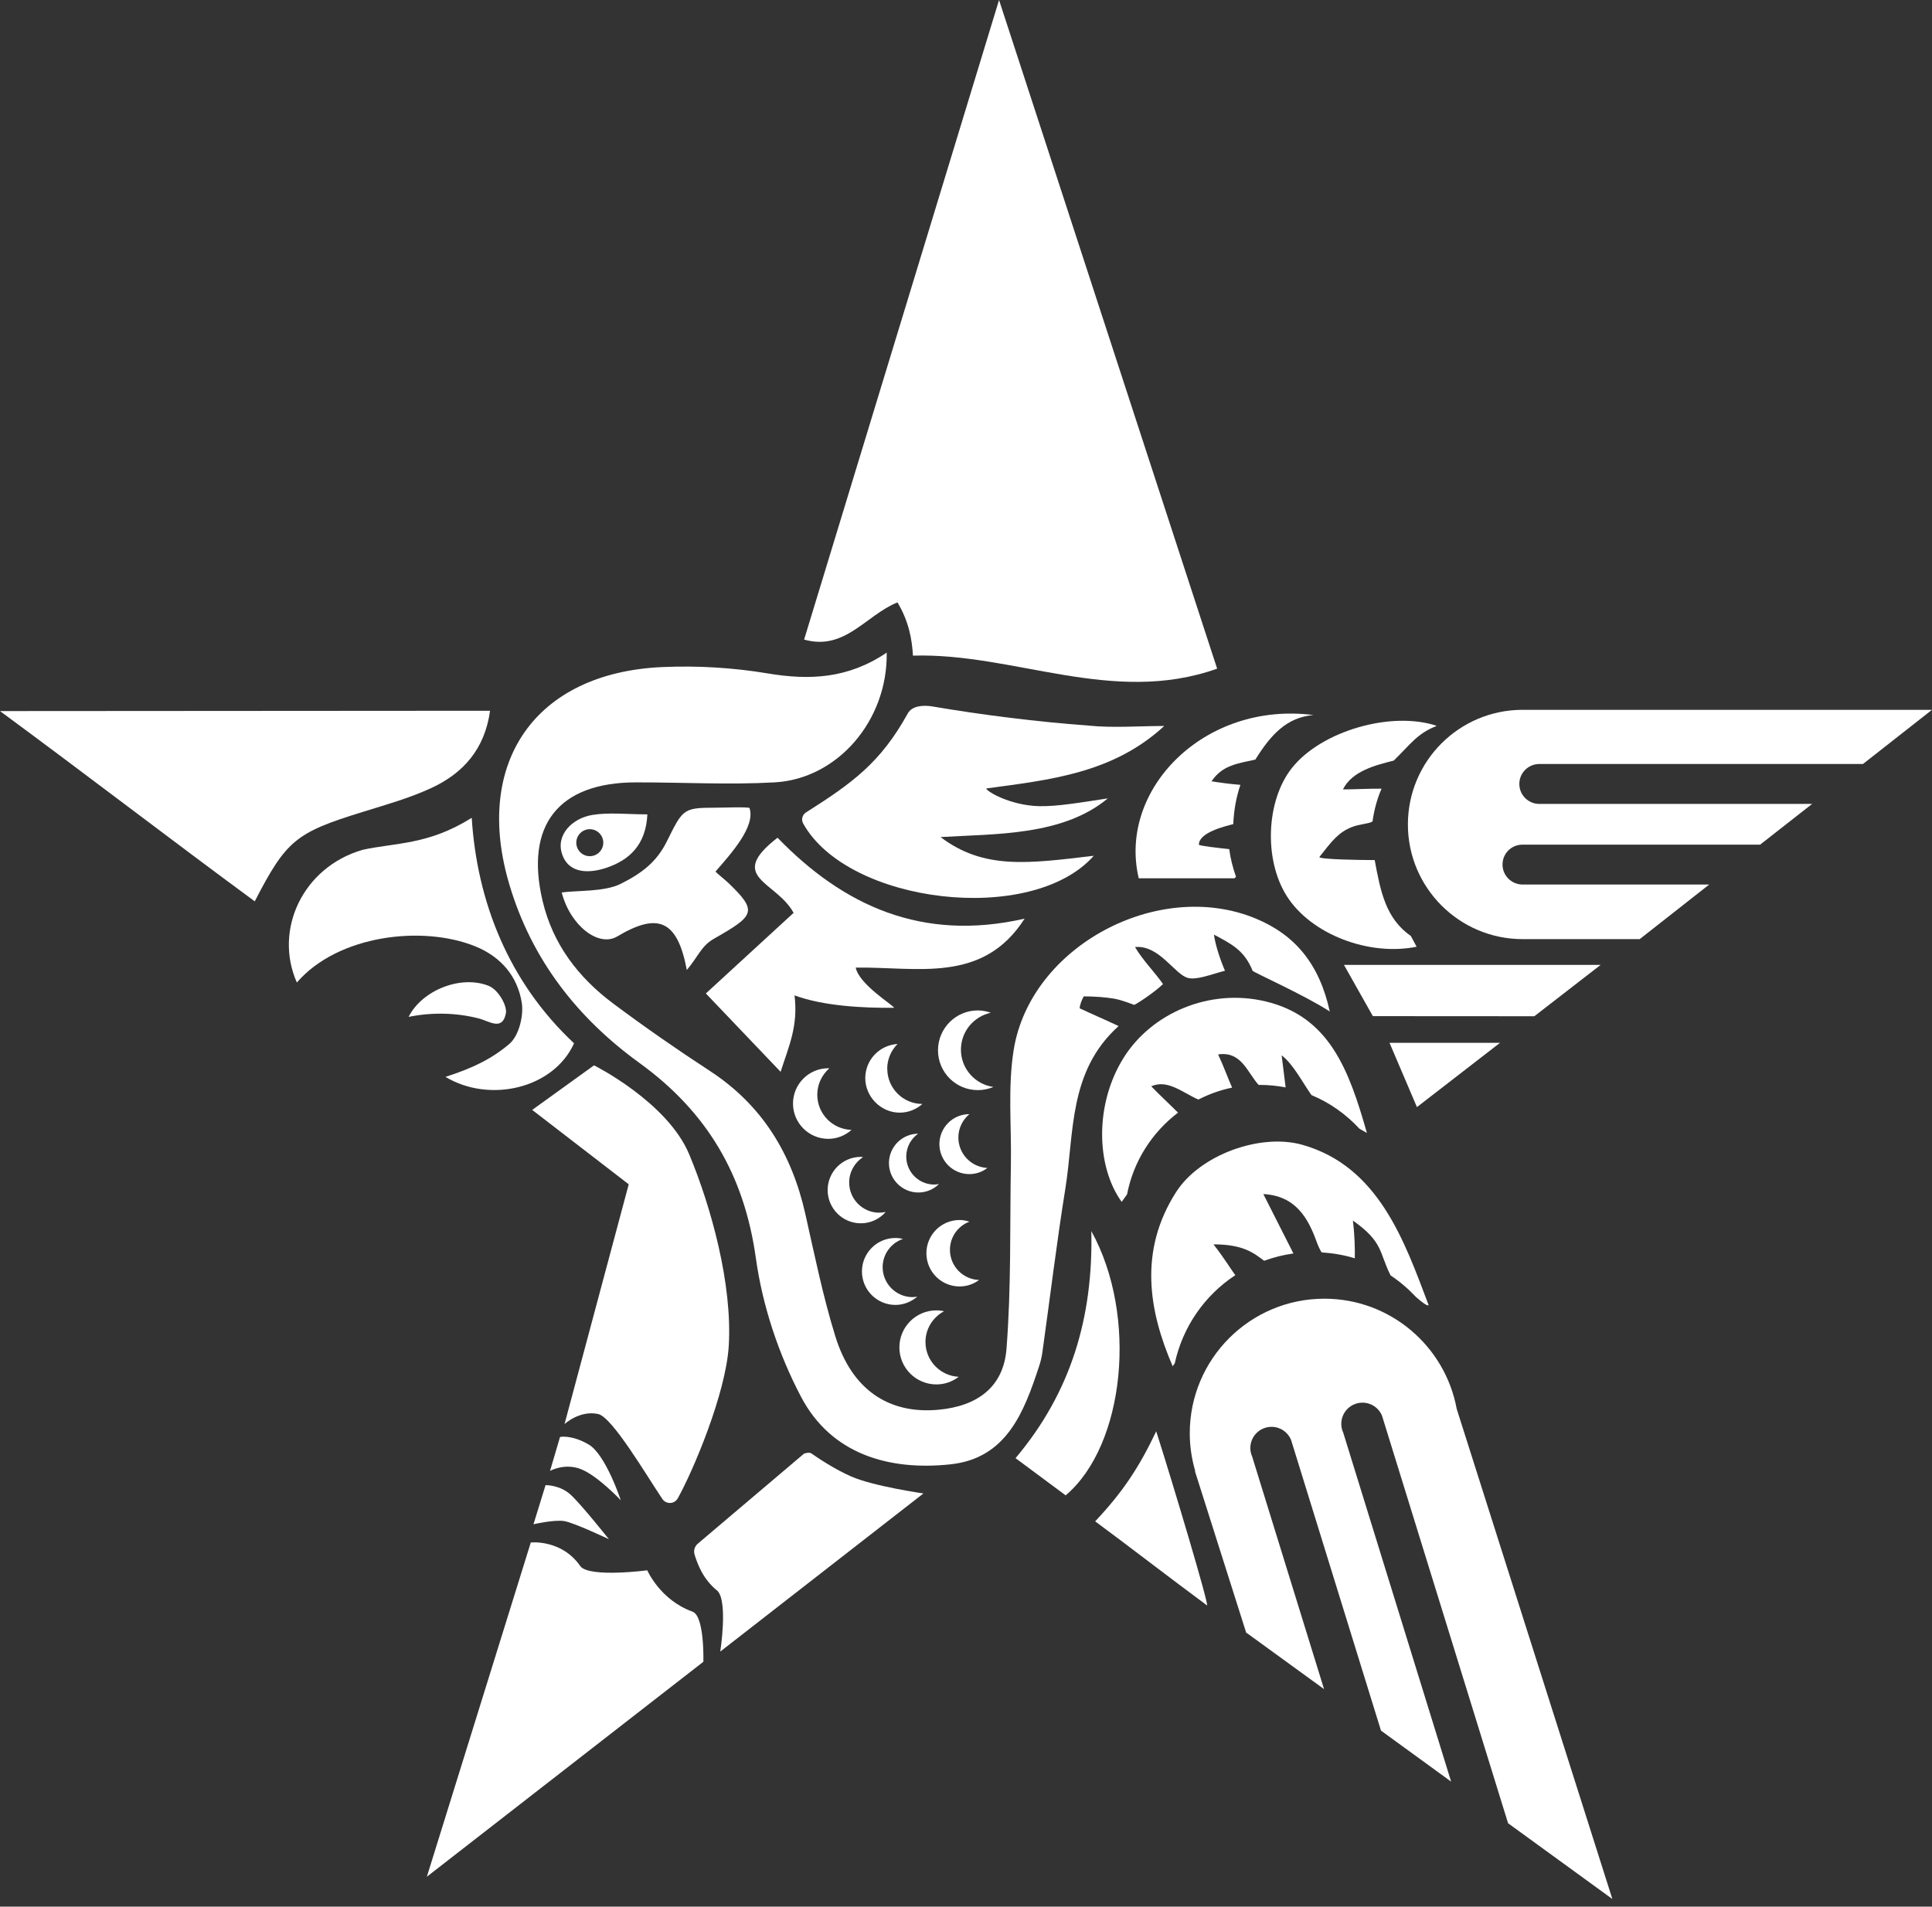 <svg xmlns="http://www.w3.org/2000/svg" width="77" height="76" viewBox="0 0 77 76" fill="none"><rect x="0" y="0" width="77" height="76" fill="#333333" stroke="none"/><path d="M48.511 26.653C44.344 28.135 40.405 26.012 36.386 26.134C36.347 25.481 36.225 24.777 35.769 24.011C34.495 24.53 33.672 25.953 32.048 25.494C34.61 17.09 37.159 8.724 39.817 0C42.786 9.1 45.642 17.863 48.508 26.649L48.511 26.653Z" fill="white"></path><path d="M35.34 26.018C35.38 28.726 33.379 31.047 30.872 31.186C29.037 31.288 27.188 31.183 25.345 31.186C22.248 31.189 20.911 32.903 21.627 35.921C22.037 37.641 23.047 38.959 24.43 39.995C25.685 40.933 26.973 41.828 28.284 42.683C30.377 44.047 31.556 45.988 32.094 48.379C32.464 50.017 32.797 51.667 33.293 53.269C33.95 55.395 35.419 56.376 37.4 56.194C38.949 56.052 39.995 55.293 40.114 53.764C40.306 51.318 40.246 48.854 40.289 46.398C40.316 44.879 40.161 43.327 40.402 41.841C41.072 37.714 46.163 35.01 50.04 36.611C51.598 37.255 52.582 38.407 52.998 40.319C52.028 39.682 49.941 38.751 49.921 38.694C49.591 37.869 49.062 37.618 48.382 37.255C48.442 37.704 48.66 38.325 48.822 38.694C48.254 38.843 47.702 39.071 47.349 38.982C46.817 38.85 46.206 37.658 45.236 37.75C45.549 38.285 46.041 38.77 46.352 39.226C45.962 39.599 45.259 40.045 45.203 40.055C45.186 40.055 44.721 39.86 44.4 39.807C44.044 39.748 43.684 39.721 43.195 39.715C43.132 39.81 43.023 40.081 43.033 40.193C43.509 40.418 43.987 40.619 44.582 40.9C42.574 42.706 42.819 45.15 42.459 47.385C42.112 49.544 41.851 51.717 41.547 53.883C41.521 54.075 41.478 54.269 41.415 54.454C40.814 56.283 40.121 58.133 37.876 58.37C35.422 58.631 33.128 57.964 31.926 55.679C31.034 53.985 30.39 52.054 30.126 50.158C29.664 46.837 28.185 44.324 25.48 42.366C23.021 40.583 21.204 38.272 20.31 35.29C18.847 30.423 21.31 26.817 26.392 26.59C27.792 26.527 29.225 26.613 30.605 26.844C32.263 27.121 33.798 27.055 35.337 26.015L35.34 26.018Z" fill="white"></path><path d="M19.531 28.334C19.319 29.866 18.457 30.82 17.203 31.405C16.325 31.814 15.374 32.078 14.439 32.369C11.794 33.188 11.411 33.488 10.153 35.928C6.782 33.449 3.599 30.995 0 28.344C6.713 28.344 12.953 28.331 19.531 28.331V28.334Z" fill="white"></path><path d="M37.49 33.369C39.217 34.677 40.996 34.419 43.592 34.112C41.122 36.909 33.795 36.034 32.012 32.828C31.926 32.676 31.972 32.484 32.117 32.388C33.993 31.2 35.099 30.391 36.179 28.439C36.347 28.132 36.793 28.099 37.156 28.159C39.177 28.502 41.34 28.773 43.364 28.921C44.361 29.024 45.378 28.938 46.401 28.938C44.354 30.83 41.828 31.087 39.309 31.428C39.309 31.54 40.253 32.101 41.399 32.134C42.116 32.154 43.086 31.986 44.153 31.824C42.353 33.323 39.675 33.234 37.486 33.366L37.49 33.369Z" fill="white"></path><path d="M18.801 32.603C19.012 35.928 20.261 39.137 22.879 41.587C22.06 43.397 19.508 43.981 17.754 42.925C18.86 42.571 19.607 42.198 20.294 41.617C20.7 41.274 20.875 40.448 20.795 39.969C20.627 38.923 19.973 38.14 18.94 37.721C16.843 36.872 13.469 37.265 11.831 39.164C10.906 37.074 12.059 34.568 14.453 33.874C15.78 33.584 17.074 33.683 18.798 32.6L18.801 32.603Z" fill="white"></path><path d="M40.838 36.615C39.167 39.23 36.552 38.533 34.105 38.569C34.237 39.246 35.641 40.092 35.631 40.171C34.426 40.184 32.821 40.105 31.665 39.676C31.817 40.891 31.444 41.69 31.111 42.723C30.034 41.594 29.159 40.679 28.132 39.6C29.242 38.583 30.427 37.493 31.629 36.387C30.939 35.122 28.935 34.984 30.988 33.392C33.62 36.109 36.757 37.549 40.835 36.618L40.838 36.615Z" fill="white"></path><path d="M29.872 32.21C30.12 32.946 29.133 34.029 28.515 34.743C28.584 34.819 28.905 35.076 29.037 35.202C30.222 36.337 30.06 36.502 28.452 37.42C27.941 37.714 27.835 38.117 27.373 38.665C26.999 36.671 26.224 36.357 24.599 37.328C23.863 37.767 22.733 36.909 22.387 35.575C22.958 35.489 24.077 35.558 24.728 35.235C25.603 34.802 26.174 34.34 26.564 33.564C27.191 32.309 27.207 32.197 28.376 32.197C28.776 32.197 29.829 32.154 29.872 32.21Z" fill="white"></path><path d="M40.474 58.123C42.673 55.515 43.571 52.53 43.495 49.073C45.361 52.444 44.833 57.611 42.472 59.606C41.838 59.134 41.191 58.655 40.474 58.123Z" fill="white"></path><path d="M48.108 63.994C46.692 62.95 44.981 61.626 43.648 60.642C44.77 59.45 45.401 58.48 46.081 57.053C46.768 59.206 48.184 63.954 48.108 63.997V63.994Z" fill="white"></path><path d="M55.379 41.567H59.784C58.542 42.528 57.558 43.291 56.472 44.13C56.102 43.261 55.775 42.492 55.379 41.567Z" fill="white"></path><path d="M16.285 40.533C16.833 39.45 18.398 38.853 19.488 39.302C19.861 39.457 20.221 40.088 20.162 40.395C20.02 41.105 19.508 40.705 19.069 40.593C18.177 40.365 17.213 40.345 16.285 40.533Z" fill="white"></path><path d="M32.573 43.635C32.573 43.215 32.761 42.842 33.052 42.585C33.038 42.585 33.025 42.581 33.012 42.581C32.236 42.581 31.605 43.212 31.605 43.988C31.605 44.764 32.236 45.395 33.012 45.395C33.369 45.395 33.689 45.259 33.937 45.038C33.181 45.015 32.573 44.401 32.573 43.638V43.635Z" fill="white"></path><path d="M35.36 42.604C35.36 42.218 35.518 41.865 35.773 41.614C35.053 41.657 34.485 42.248 34.485 42.977C34.485 43.707 35.099 44.351 35.858 44.351C36.205 44.351 36.519 44.219 36.763 44.004C35.99 44.004 35.363 43.377 35.363 42.604H35.36Z" fill="white"></path><path d="M38.298 41.842C38.298 41.118 38.807 40.517 39.487 40.369C39.325 40.313 39.154 40.276 38.972 40.276C38.097 40.276 37.384 40.986 37.384 41.865C37.384 42.743 38.094 43.453 38.972 43.453C39.193 43.453 39.401 43.407 39.593 43.327C38.863 43.225 38.298 42.601 38.298 41.842Z" fill="white"></path><path d="M35.05 48.34C34.383 48.34 33.844 47.801 33.844 47.135C33.844 46.712 34.066 46.339 34.396 46.124C34.366 46.124 34.34 46.114 34.31 46.114C33.577 46.114 32.986 46.709 32.986 47.438C32.986 48.168 33.58 48.762 34.31 48.762C34.706 48.762 35.059 48.584 35.3 48.31C35.218 48.327 35.135 48.336 35.05 48.336V48.34Z" fill="white"></path><path d="M37.235 47.217C36.618 47.217 36.119 46.718 36.119 46.101C36.119 45.724 36.307 45.391 36.592 45.19C35.948 45.196 35.429 45.718 35.429 46.362C35.429 47.005 35.954 47.534 36.601 47.534C36.922 47.534 37.212 47.405 37.423 47.197C37.361 47.207 37.298 47.217 37.232 47.217H37.235Z" fill="white"></path><path d="M38.196 45.341C38.196 44.965 38.368 44.635 38.635 44.41C37.975 44.41 37.44 44.945 37.44 45.605C37.44 46.266 37.975 46.801 38.635 46.801C38.906 46.801 39.154 46.708 39.352 46.556C38.708 46.523 38.196 45.995 38.196 45.341Z" fill="white"></path><path d="M36.374 51.704C35.713 51.704 35.178 51.169 35.178 50.509C35.178 49.984 35.522 49.541 35.991 49.383C35.892 49.36 35.793 49.347 35.687 49.347C34.951 49.347 34.353 49.944 34.353 50.681C34.353 51.417 34.951 52.015 35.687 52.015C36.02 52.015 36.324 51.886 36.559 51.684C36.496 51.694 36.437 51.704 36.37 51.704H36.374Z" fill="white"></path><path d="M37.86 49.819C37.86 49.304 38.183 48.868 38.636 48.696C38.513 48.657 38.385 48.63 38.246 48.63C37.516 48.63 36.922 49.221 36.922 49.954C36.922 50.687 37.513 51.279 38.246 51.279C38.536 51.279 38.804 51.183 39.022 51.021C38.375 50.998 37.86 50.469 37.86 49.819Z" fill="white"></path><path d="M36.885 53.49C36.885 52.956 37.189 52.5 37.628 52.265C37.529 52.246 37.427 52.232 37.321 52.232C36.506 52.232 35.845 52.893 35.845 53.708C35.845 54.524 36.506 55.184 37.321 55.184C37.658 55.184 37.962 55.069 38.209 54.88C37.473 54.844 36.885 54.24 36.885 53.494V53.49Z" fill="white"></path><path d="M23.609 32.484C22.806 32.613 22.136 33.286 22.407 34.059C22.684 34.855 23.52 34.805 24.15 34.597C25.091 34.287 25.745 33.666 25.801 32.461C24.995 32.461 24.286 32.375 23.605 32.484H23.609ZM23.506 34.128C23.209 34.128 22.968 33.887 22.968 33.59C22.968 33.293 23.209 33.052 23.506 33.052C23.803 33.052 24.044 33.293 24.044 33.59C24.044 33.887 23.803 34.128 23.506 34.128Z" fill="white"></path><path d="M68.118 35.258H60.656C60.226 35.241 59.883 34.894 59.883 34.462C59.883 34.029 60.226 33.679 60.656 33.669H60.662C60.669 33.669 60.672 33.669 60.679 33.669C60.685 33.669 60.689 33.669 60.695 33.669H70.149L72.222 32.045H61.369C61.369 32.045 61.356 32.045 61.349 32.045C60.91 32.045 60.553 31.688 60.553 31.249C60.553 30.81 60.907 30.457 61.346 30.453H74.249L77 28.294H60.692C60.692 28.294 60.685 28.294 60.682 28.294C60.679 28.294 60.675 28.294 60.672 28.294H60.666C58.15 28.304 56.112 30.344 56.112 32.864C56.112 35.383 58.16 37.434 60.682 37.434C60.689 37.434 60.699 37.434 60.705 37.434H65.351L68.121 35.258H68.118Z" fill="white"></path><path d="M49.683 65.087L52.77 67.329L49.904 58.057C49.858 57.955 49.832 57.839 49.832 57.72C49.832 57.252 50.211 56.875 50.677 56.875C51.027 56.875 51.324 57.086 51.453 57.387L55.039 68.983L57.835 71.017L53.53 57.093C53.483 56.991 53.457 56.875 53.457 56.756C53.457 56.287 53.837 55.911 54.302 55.911C54.652 55.911 54.95 56.122 55.078 56.423L60.104 72.675L64.261 75.696L58.057 56.159C57.598 53.662 55.412 51.767 52.783 51.767C49.818 51.767 47.418 54.171 47.418 57.133C47.418 57.654 47.497 58.16 47.636 58.638H47.623L49.67 65.09L49.683 65.087Z" fill="white"></path><path d="M53.563 38.46L54.715 40.504L61.151 40.508L63.795 38.46H53.563Z" fill="white"></path><path d="M46.943 44.344C46.666 44.064 46.226 43.658 45.883 43.301C46.537 43.007 47.144 43.562 47.762 43.829C48.181 43.615 48.63 43.45 49.106 43.354C48.931 42.958 48.772 42.508 48.548 42.03C49.482 41.894 49.707 42.743 50.162 43.245C50.179 43.245 50.192 43.245 50.208 43.245C50.562 43.245 50.905 43.281 51.239 43.344C51.186 42.938 51.123 42.386 51.08 42.066C51.546 42.423 51.906 43.139 52.269 43.651C53.002 43.955 53.649 44.417 54.181 44.992C54.276 45.044 54.375 45.1 54.478 45.16C53.761 42.637 52.979 40.521 50.436 39.916C48.204 39.385 45.9 40.379 44.783 42.162C43.634 43.994 43.671 46.471 44.704 47.907C44.777 47.811 44.846 47.709 44.919 47.607C45.176 46.283 45.916 45.137 46.95 44.351L46.943 44.344Z" fill="white"></path><path d="M46.821 54.342C47.138 52.883 48.016 51.631 49.224 50.836C49.224 50.836 49.228 50.829 49.231 50.826C49.102 50.661 48.805 50.165 48.363 49.601C49.545 49.601 49.958 49.938 50.383 50.255C50.757 50.119 51.143 50.02 51.549 49.964C51.163 49.198 50.77 48.429 50.35 47.596C51.642 47.666 52.137 48.557 52.48 49.512C52.536 49.67 52.602 49.802 52.672 49.921C53.131 49.951 53.573 50.027 53.996 50.156C54.002 49.806 53.996 49.281 53.92 48.653C55.138 49.508 54.96 49.924 55.422 50.839C55.795 51.087 56.132 51.377 56.436 51.701C56.673 51.909 56.882 52.071 56.938 52.024C55.974 49.469 54.943 46.49 51.902 45.632C50.228 45.16 47.825 46.035 46.88 47.507C45.374 49.852 45.781 52.252 46.738 54.461C46.765 54.422 46.794 54.379 46.821 54.339V54.342Z" fill="white"></path><path d="M54.788 34.283C54.174 34.283 52.612 34.257 52.582 34.164C53.074 33.537 53.332 33.187 53.867 32.972C54.194 32.84 54.55 32.843 54.702 32.745C54.762 32.299 54.887 31.837 55.062 31.437C54.656 31.43 53.949 31.467 53.523 31.467C53.89 30.727 54.844 30.496 55.547 30.318C56.211 29.674 56.479 29.241 57.238 28.944C57.238 28.937 57.241 28.934 57.245 28.927C55.429 28.333 52.658 29.142 51.493 30.608C50.463 31.902 50.364 34.247 51.275 35.703C52.246 37.252 54.573 38.123 56.459 37.737C56.383 37.598 56.307 37.453 56.231 37.311C55.224 36.608 55.023 35.538 54.788 34.283Z" fill="white"></path><path d="M48.994 33.847C48.624 33.808 47.782 33.715 47.782 33.669C47.782 33.181 48.809 32.94 49.152 32.85C49.175 32.299 49.271 31.771 49.436 31.285C49.02 31.252 48.541 31.186 48.287 31.143C48.716 30.493 49.354 30.43 50.031 30.278C50.651 29.284 51.279 28.594 52.349 28.502C47.99 27.944 44.546 31.48 45.385 35.01H49.202C49.222 34.99 49.241 34.97 49.261 34.947C49.136 34.6 49.043 34.23 48.99 33.844L48.994 33.847Z" fill="white"></path><path d="M28.71 65.83L36.803 59.53C36.803 59.53 34.825 59.246 33.937 58.859C33.27 58.569 32.617 58.13 32.333 57.932C32.243 57.869 32.042 57.945 32.042 57.945L27.812 61.531C27.683 61.64 27.634 61.811 27.683 61.97C27.789 62.303 27.997 62.937 28.595 63.413C29.017 63.845 28.707 65.826 28.707 65.826L28.71 65.83Z" fill="white"></path><path d="M21.261 60.761L21.743 59.199C21.743 59.199 22.317 59.183 22.753 59.589C23.189 59.995 24.269 61.355 24.269 61.355C24.269 61.355 22.889 60.698 22.489 60.632C22.09 60.566 21.261 60.758 21.261 60.758V60.761Z" fill="white"></path><path d="M21.921 58.632L22.32 57.278C22.32 57.278 22.776 57.179 23.46 57.578C24.143 57.978 24.741 59.801 24.741 59.801C24.741 59.801 23.856 58.86 23.189 58.576C22.522 58.292 21.921 58.632 21.921 58.632Z" fill="white"></path><path d="M17.008 74.811L28.033 66.239C28.033 66.239 28.086 64.416 27.6 64.241C26.312 63.782 25.797 62.594 25.797 62.594C25.797 62.594 23.529 62.891 23.139 62.442C22.393 61.349 21.155 61.484 21.155 61.484L17.011 74.811H17.008Z" fill="white"></path><path d="M22.499 56.766C22.499 56.766 23.107 56.198 23.846 56.366C24.408 56.495 25.785 58.843 26.399 59.751C26.551 59.975 26.881 59.959 27.013 59.724C27.62 58.638 28.925 55.561 29.044 53.655C29.195 51.189 28.34 48.098 27.468 46.012C26.597 43.925 23.675 42.465 23.675 42.465L21.211 44.242L25.058 47.207L22.499 56.766Z" fill="white"></path></svg>